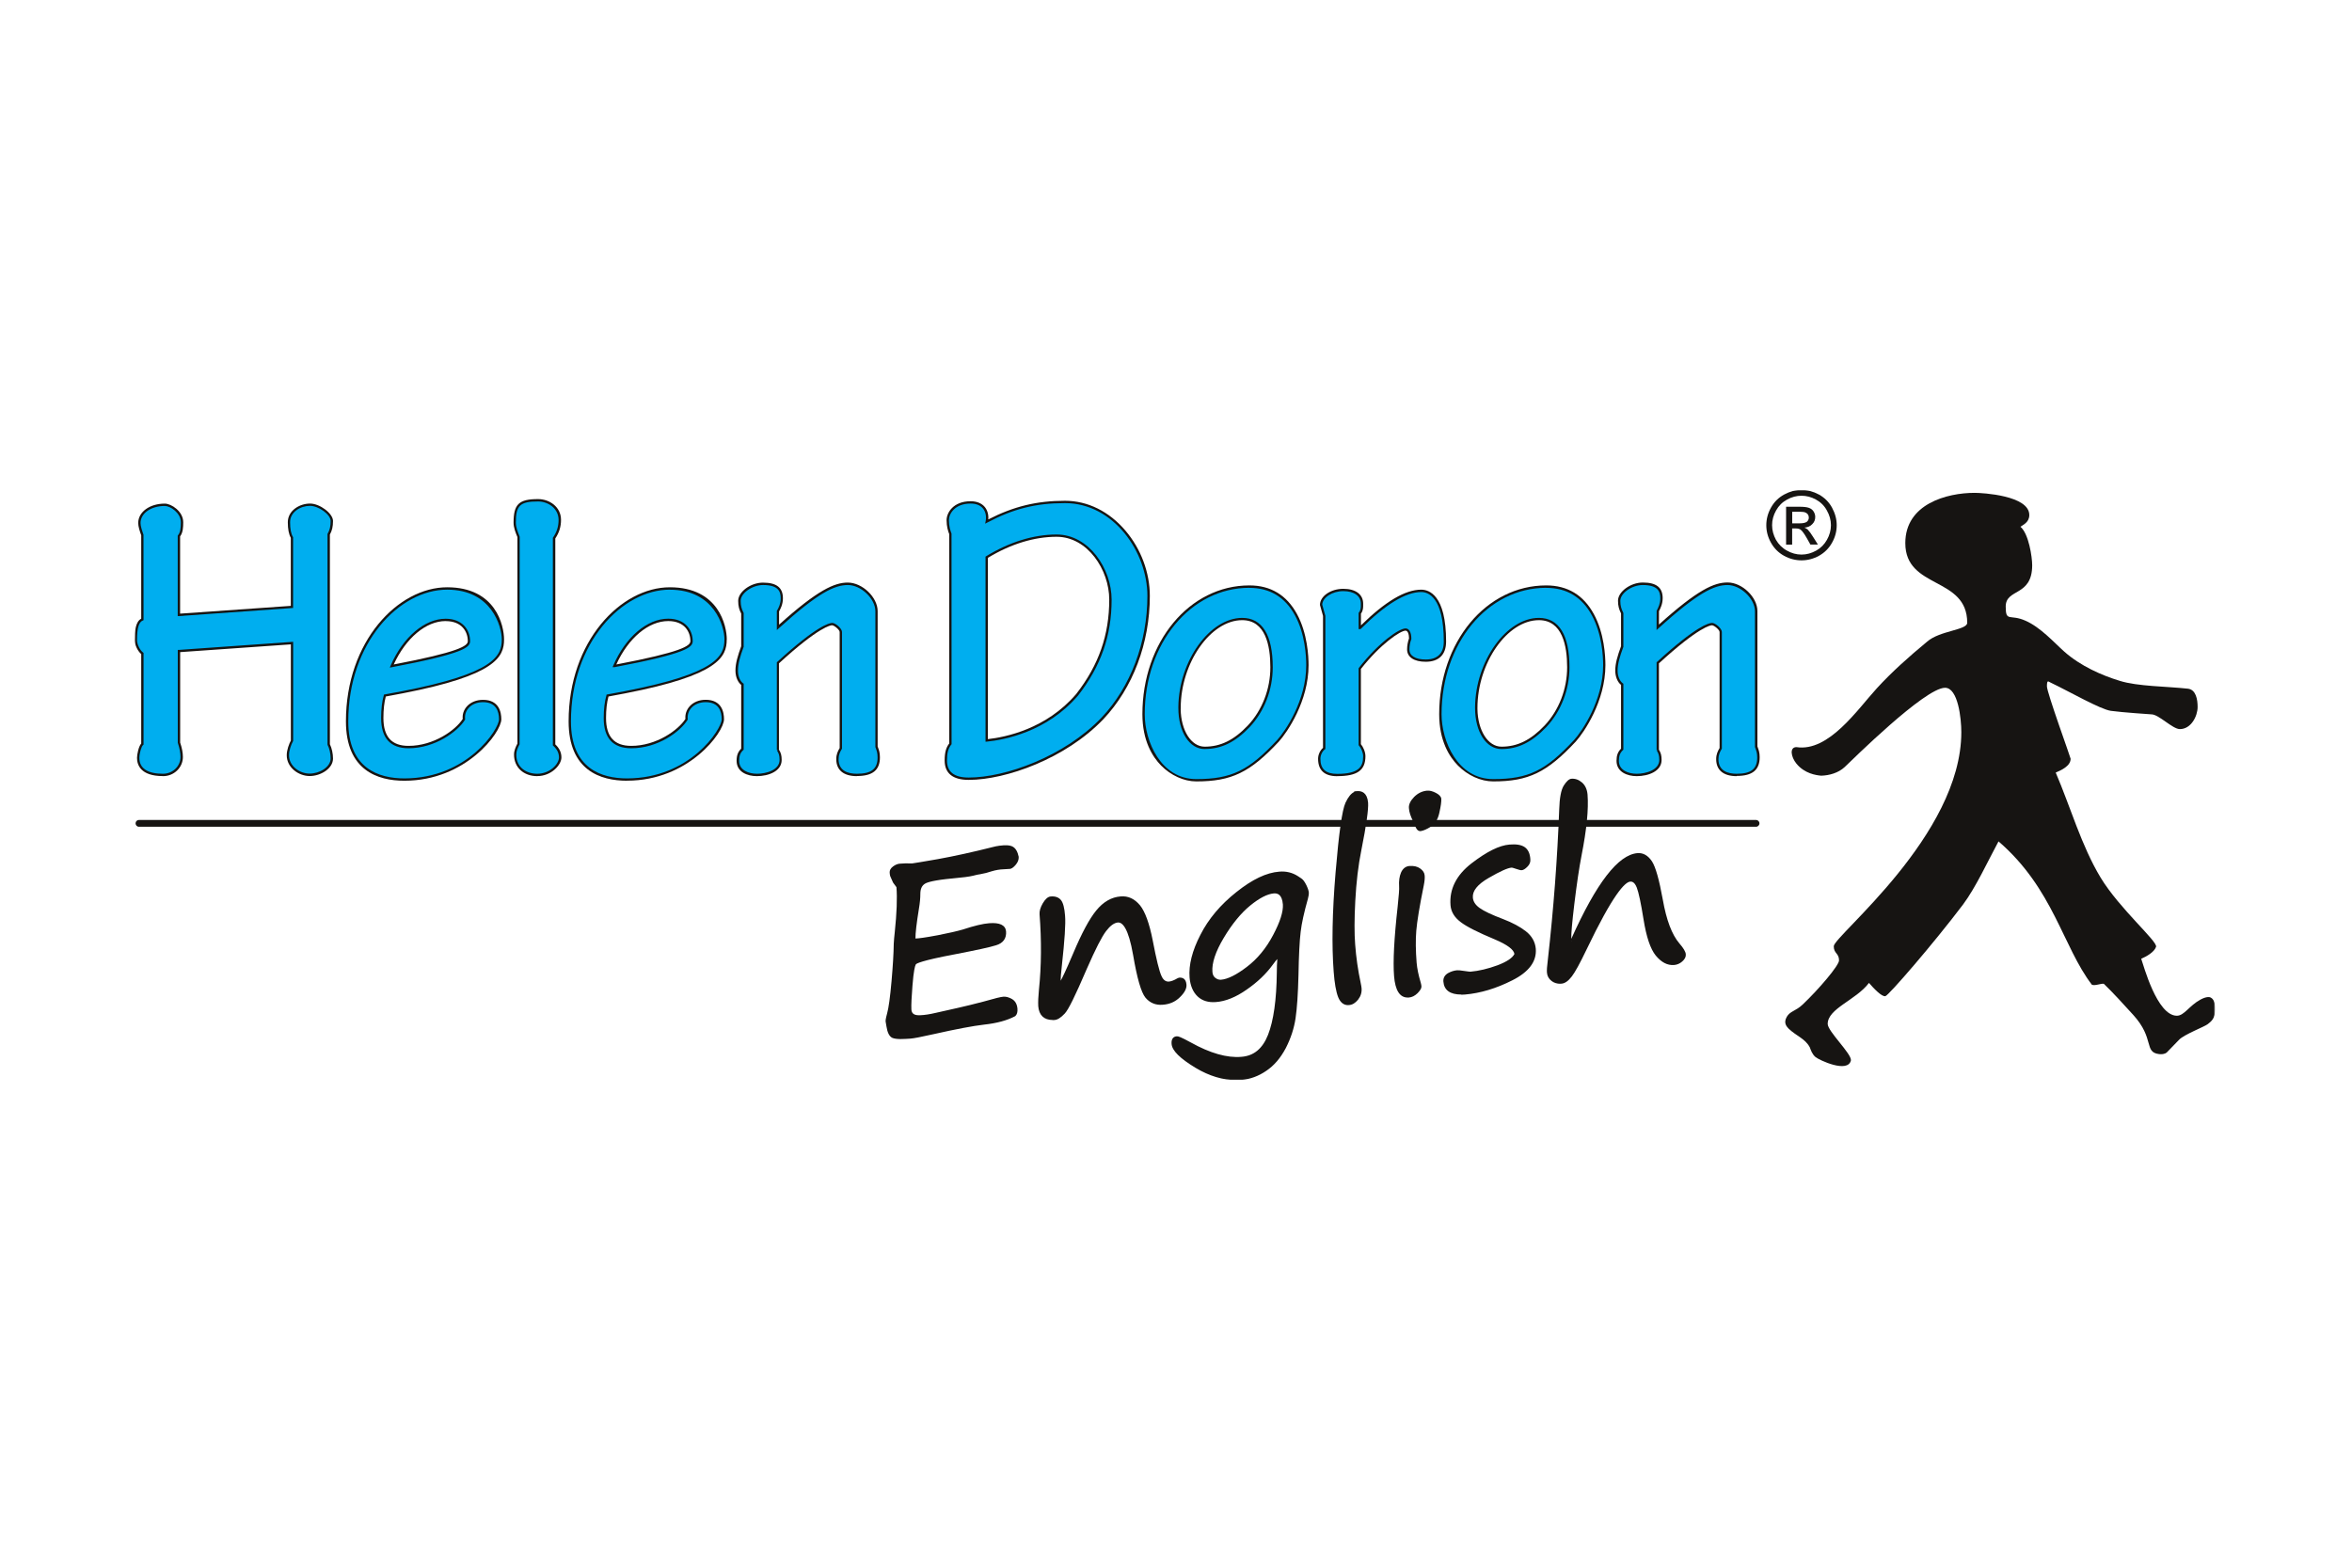 <svg width="960" height="640" viewBox="0 0 960 640" fill="none" xmlns="http://www.w3.org/2000/svg">
<g clip-path="url(#clip0_959_90450)">
<mask id="mask0_959_90450" style="mask-type:luminance" maskUnits="userSpaceOnUse" x="54" y="200" width="851" height="241">
<path d="M904.182 200H54.816V441H904.182V200Z" fill="white"/>
</mask>
<g mask="url(#mask0_959_90450)">
<path d="M731.514 213.652H734.546C736.003 213.652 736.975 213.398 737.508 213.005C738.017 212.542 738.294 211.986 738.294 211.269C738.294 210.829 738.155 210.39 737.947 210.043C737.669 209.672 737.322 209.395 736.86 209.21C736.42 209.024 735.587 208.909 734.361 208.909H731.514V213.629V213.652ZM729.015 222.33V206.872H734.337C736.142 206.872 737.461 207.011 738.294 207.312C739.081 207.567 739.775 208.076 740.215 208.77C740.678 209.487 740.909 210.228 740.909 211.038C740.909 212.171 740.539 213.166 739.706 213.976C738.919 214.833 737.831 215.295 736.513 215.388C737.091 215.642 737.508 215.897 737.831 216.175C738.456 216.823 739.22 217.841 740.099 219.275L741.997 222.307H738.942L737.577 219.877C736.489 217.956 735.633 216.776 734.985 216.267C734.522 215.92 733.851 215.735 732.949 215.735H731.491V222.33H728.992H729.015ZM735.309 202.383C733.319 202.383 731.329 202.892 729.432 203.934C727.511 204.975 726.007 206.456 724.943 208.377C723.855 210.297 723.3 212.287 723.3 214.393C723.3 216.499 723.855 218.442 724.873 220.363C725.961 222.237 727.442 223.741 729.362 224.783C731.237 225.847 733.227 226.402 735.309 226.402C737.392 226.402 739.382 225.847 741.302 224.783C743.177 223.741 744.658 222.237 745.699 220.363C746.763 218.465 747.319 216.475 747.319 214.393C747.319 212.31 746.74 210.297 745.653 208.377C744.611 206.456 743.107 204.975 741.187 203.934C739.289 202.892 737.322 202.383 735.286 202.383M735.286 200C737.716 200 740.053 200.625 742.39 201.874C744.658 203.124 746.463 204.882 747.758 207.22C749.008 209.534 749.679 211.917 749.679 214.416C749.679 216.915 749.054 219.275 747.782 221.543C746.509 223.834 744.727 225.616 742.459 226.888C740.192 228.138 737.785 228.763 735.309 228.763C732.833 228.763 730.427 228.138 728.159 226.888C725.868 225.616 724.11 223.834 722.837 221.543C721.564 219.275 720.939 216.892 720.939 214.416C720.939 211.94 721.564 209.534 722.86 207.22C724.156 204.882 725.961 203.124 728.252 201.874C730.566 200.625 732.903 200 735.309 200" fill="#161412"/>
<path d="M73.074 303.272C73.699 305.123 74.161 307.16 74.161 309.034C74.161 313.13 70.737 316.346 66.525 316.346C59.051 316.346 56.39 313.292 56.39 309.381C56.39 307.831 57.177 304.452 58.102 303.758V266.781C56.714 265.763 55.441 263.217 55.441 261.343C55.441 257.108 55.95 253.73 58.102 252.874V218.442C57.501 216.753 56.876 214.878 56.876 213.513C56.876 209.117 61.504 206.062 67.266 206.062C69.788 206.062 74.3 209.117 74.3 213.189C74.3 215.411 74.138 217.424 73.028 218.789V251L119.168 247.76V219.437C118.104 217.586 117.942 215.04 117.942 213.166C117.942 208.77 122.454 206.039 126.527 206.039C130.252 206.039 135.435 209.788 135.435 212.657C135.435 214.716 135.135 216.406 134.163 218.095V303.92C134.973 305.447 135.435 307.784 135.435 309.659C135.435 313.569 130.437 316.3 126.388 316.3C121.875 316.3 117.502 312.898 117.502 308.293C117.502 306.28 118.428 303.735 119.191 302.393V262.523L73.051 265.763V303.272H73.074Z" fill="#00AEEF"/>
<path d="M66.525 316.834C57.292 316.834 55.927 312.183 55.927 309.383C55.927 308.064 56.575 304.662 57.64 303.552V267.014C56.205 265.811 54.978 263.242 54.978 261.345C54.978 257.666 55.303 253.801 57.64 252.575V218.536C57.038 216.847 56.413 214.95 56.413 213.515C56.413 209.003 61.087 205.601 67.266 205.601C69.904 205.601 74.786 208.725 74.786 213.214C74.786 215.181 74.694 217.426 73.513 218.976V250.515L118.705 247.345V219.578C117.872 218.074 117.479 215.991 117.479 213.191C117.479 208.494 122.176 205.578 126.55 205.578C130.576 205.578 135.921 209.628 135.921 212.682C135.921 214.973 135.528 216.639 134.649 218.236V303.829C135.412 305.333 135.921 307.67 135.921 309.684C135.921 313.756 130.9 316.811 126.411 316.811C121.922 316.811 117.039 313.409 117.039 308.318C117.039 306.143 118.034 303.575 118.728 302.302V263.057L73.537 266.227V303.158C74.277 305.333 74.647 307.323 74.647 309.059C74.647 313.363 71.014 316.857 66.548 316.857L66.525 316.834ZM67.266 206.55C61.62 206.55 57.362 209.558 57.362 213.515C57.362 214.811 57.987 216.662 58.565 218.282V218.444L58.588 253.2L58.288 253.315C56.645 253.963 55.927 256.439 55.927 261.345C55.927 263.034 57.107 265.464 58.403 266.389L58.588 266.528V303.991L58.403 304.13C57.686 304.662 56.876 307.763 56.876 309.383C56.876 313.641 60.208 315.885 66.525 315.885C70.482 315.885 73.675 312.808 73.675 309.036C73.675 307.439 73.305 305.495 72.634 303.459L72.565 303.228V265.325H73.004L119.654 262.016V302.51L119.585 302.626C118.798 304.014 117.965 306.467 117.965 308.295C117.965 312.808 122.315 315.816 126.388 315.816C130.46 315.816 134.949 313.131 134.949 309.637C134.949 307.717 134.463 305.495 133.723 304.13L133.677 303.899V217.981L133.746 217.865C134.602 216.384 134.949 214.834 134.949 212.659C134.949 210.067 130.067 206.504 126.526 206.504C122.616 206.504 118.404 209.049 118.404 213.168C118.404 215.875 118.775 217.842 119.561 219.207L119.631 219.323V248.225H119.191L72.541 251.534V218.652L72.657 218.513C73.629 217.333 73.814 215.528 73.814 213.214C73.814 209.373 69.51 206.55 67.266 206.55Z" fill="#161412"/>
<path d="M159.895 271.893C187.477 266.664 191.411 264.095 191.411 261.735C191.411 257.662 188.75 253.058 181.9 253.058C173.015 253.058 164.615 261.041 159.895 271.893ZM205.271 261.041C205.271 268.677 200.435 275.619 164.268 282.607L157.095 283.949C156.331 286.68 156.03 289.757 156.03 293.136C156.03 301.582 160.103 305.006 166.767 305.006C177.55 305.006 186.575 298.203 189.375 293.645C188.912 289.78 192.012 286.194 197.173 286.194C202.911 286.194 204.161 290.266 204.161 293.645C204.161 298.388 190.624 318.265 165.055 318.265C151.796 318.265 141.684 311.971 141.684 294.501C141.684 262.938 162.093 240.238 182.502 240.238C200.134 240.238 205.271 254.492 205.271 261.087" fill="#00AEEF"/>
<path d="M165.054 318.73C154.179 318.73 141.197 314.518 141.197 294.479C141.197 261.737 162.555 239.754 182.502 239.754C202.448 239.754 205.711 255.466 205.734 261.019V261.066C205.734 268.146 202.448 275.69 164.337 283.048L157.464 284.344C156.817 286.797 156.493 289.666 156.493 293.114C156.493 300.773 159.848 304.499 166.743 304.499C177.11 304.499 186.019 297.997 188.865 293.507C188.68 291.633 189.282 289.828 190.554 288.394C192.105 286.658 194.442 285.709 197.149 285.709C203.651 285.709 204.623 290.684 204.623 293.646C204.623 299.015 190.207 318.73 165.054 318.73ZM182.502 240.726C163.018 240.726 142.146 262.338 142.146 294.502C142.146 313.755 154.595 317.781 165.054 317.781C190.716 317.781 203.674 297.719 203.674 293.646C203.674 290.453 202.541 286.658 197.172 286.658C194.719 286.658 192.637 287.491 191.272 289.041C190.138 290.314 189.629 291.911 189.837 293.577V293.739L189.767 293.878C186.898 298.552 177.596 305.471 166.767 305.471C159.339 305.471 155.567 301.329 155.567 293.137C155.567 289.481 155.914 286.427 156.655 283.835L156.724 283.557L164.198 282.169C201.638 274.949 204.808 267.799 204.808 261.089C204.808 255.79 200.689 240.726 182.525 240.726H182.502ZM159.107 272.52L159.454 271.71C164.499 260.094 173.315 252.596 181.9 252.596C188.796 252.596 191.873 257.201 191.873 261.76C191.873 264.259 189.467 266.781 159.964 272.381L159.084 272.543L159.107 272.52ZM181.9 253.545C173.894 253.545 165.656 260.464 160.704 271.27C187.245 266.203 190.948 263.703 190.948 261.76C190.948 257.965 188.587 253.568 181.923 253.568L181.9 253.545Z" fill="#161412"/>
<path d="M211.657 219.159C211.033 217.632 210.084 215.434 210.084 213.398C210.084 206.086 211.958 204.234 219.618 204.234C223.783 204.234 228.503 207.104 228.503 212.218C228.503 215.272 227.554 217.632 226.166 219.669V304.105C227.878 305.656 228.665 307.345 228.665 309.219C228.665 312.089 224.755 316.369 219.294 316.369C214.457 316.369 210.269 313.477 210.269 308.062C210.269 306.512 210.871 305.17 211.657 303.643V219.183V219.159Z" fill="#00AEEF"/>
<path d="M219.293 316.857C213.694 316.857 209.806 313.247 209.806 308.087C209.806 306.421 210.454 304.986 211.195 303.552V219.254L211.125 219.092C210.477 217.541 209.621 215.412 209.621 213.399C209.621 205.833 211.773 203.75 219.641 203.75C224.245 203.75 228.989 206.92 228.989 212.219C228.989 215.019 228.249 217.426 226.652 219.809V303.899C228.341 305.472 229.151 307.231 229.151 309.221C229.151 312.298 225.009 316.834 219.317 316.834L219.293 316.857ZM219.617 204.722C212.259 204.722 210.547 206.342 210.547 213.399C210.547 215.227 211.38 217.264 211.981 218.745L212.12 219.184L212.074 303.852C211.333 305.264 210.732 306.56 210.732 308.064C210.732 313.478 215.036 315.885 219.27 315.885C224.43 315.885 228.156 311.905 228.156 309.221C228.156 307.439 227.392 305.889 225.819 304.454L225.657 304.315V219.531L225.749 219.416C227.3 217.171 227.994 214.88 227.994 212.242C227.994 207.545 223.713 204.722 219.594 204.722H219.617Z" fill="#161412"/>
<path d="M250.787 271.893C278.369 266.664 282.28 264.095 282.28 261.735C282.28 257.662 279.619 253.058 272.746 253.058C263.861 253.058 255.438 261.041 250.764 271.893M296.141 261.041C296.141 268.677 291.281 275.619 255.114 282.607L247.964 283.949C247.2 286.68 246.876 289.757 246.876 293.136C246.876 301.582 250.926 305.006 257.636 305.006C268.419 305.006 277.397 298.203 280.221 293.645C279.781 289.78 282.882 286.194 288.019 286.194C293.78 286.194 295.03 290.266 295.03 293.645C295.03 298.388 281.47 318.265 255.924 318.265C242.642 318.265 232.553 311.971 232.553 294.501C232.553 262.938 252.962 240.238 273.394 240.238C290.98 240.238 296.164 254.492 296.164 261.087" fill="#00AEEF"/>
<path d="M255.947 318.73C245.071 318.73 232.09 314.518 232.09 294.479C232.09 261.737 253.448 239.754 273.417 239.754C293.387 239.754 296.65 255.535 296.65 261.066H296.626C296.626 268.146 293.341 275.69 255.206 283.048L248.357 284.344C247.686 286.843 247.362 289.736 247.362 293.114C247.362 300.773 250.717 304.499 257.659 304.499C267.98 304.499 276.888 297.997 279.758 293.507C279.596 291.633 280.197 289.805 281.47 288.37C283.02 286.635 285.357 285.686 288.042 285.686C294.544 285.686 295.516 290.661 295.516 293.623C295.516 298.992 281.1 318.707 255.947 318.707V318.73ZM273.417 240.726C253.934 240.726 233.039 262.338 233.039 294.502C233.039 313.755 245.488 317.781 255.947 317.781C281.609 317.781 294.567 297.719 294.567 293.646C294.567 290.453 293.433 286.658 288.042 286.658C285.612 286.658 283.529 287.491 282.164 289.018C281.03 290.291 280.521 291.911 280.706 293.577V293.739L280.637 293.878C277.652 298.691 268.558 305.471 257.659 305.471C250.208 305.471 246.413 301.329 246.413 293.137C246.413 289.527 246.784 286.473 247.524 283.835L247.593 283.557L255.044 282.169C292.554 274.926 295.678 267.776 295.678 261.066H295.701C295.678 255.72 291.536 240.749 273.417 240.749V240.726ZM250.833 272.358H250.046L250.324 271.687C255.322 260.071 264.138 252.573 272.746 252.573C279.665 252.573 282.743 257.178 282.743 261.737C282.743 264.236 280.336 266.781 250.856 272.358H250.81H250.833ZM272.746 253.545C264.717 253.545 256.456 260.464 251.55 271.27C278.115 266.203 281.794 263.703 281.794 261.737C281.794 257.942 279.434 253.545 272.746 253.545Z" fill="#161412"/>
<path d="M317.475 306.166C318.262 307.369 318.586 308.364 318.586 310.239C318.586 314.635 313.125 316.371 308.937 316.371C305.026 316.371 301.139 314.658 301.139 310.586C301.139 308.55 301.601 307.161 303.013 305.842V279.37C301.786 278.537 300.676 276.501 300.676 273.771C300.676 271.04 301.463 268.171 303.013 263.913V250.376C302.226 248.849 301.786 247.507 301.786 245.286C301.786 241.907 306.576 238.344 311.413 238.344C317.36 238.344 319.072 240.727 319.072 244.268C319.072 246.651 318.169 248.34 317.498 249.52V256.138C333.395 241.722 340.43 238.344 346.03 238.344C351.629 238.344 357.738 244.106 357.738 249.52V304.824C358.039 305.842 358.664 306.837 358.664 309.221C358.664 314.473 355.517 316.371 349.755 316.371C344.456 316.371 341.818 313.987 341.818 309.915C341.818 308.064 342.42 306.86 343.207 305.518V258.012C343.207 256.832 340.707 254.773 339.62 254.773C338.07 254.773 332.285 256.994 317.475 270.577V306.189V306.166Z" fill="#00AEEF"/>
<path d="M349.755 316.854C344.34 316.854 341.332 314.401 341.332 309.912C341.332 307.968 341.957 306.696 342.72 305.377V258.01C342.72 257.107 340.453 255.256 339.62 255.256C339.134 255.256 334.436 255.696 317.938 270.806V306.048C318.771 307.344 319.048 308.431 319.048 310.259C319.048 314.795 313.796 316.854 308.913 316.854C305.095 316.854 300.652 315.211 300.652 310.583C300.652 308.385 301.208 306.95 302.527 305.631V279.599C301.416 278.72 300.189 276.73 300.189 273.768C300.189 270.806 301.092 267.798 302.527 263.818V250.489C301.763 248.985 301.3 247.574 301.3 245.283C301.3 241.604 306.391 237.855 311.412 237.855C316.966 237.855 319.557 239.891 319.557 244.242C319.557 246.764 318.562 248.592 317.984 249.61V255.025C333.811 240.771 340.684 237.832 346.029 237.832C351.953 237.832 358.224 243.825 358.224 249.494V304.729C358.293 304.937 358.363 305.122 358.432 305.331C358.756 306.187 359.149 307.251 359.149 309.195C359.149 314.401 356.164 316.808 349.755 316.808V316.854ZM339.62 254.284C340.985 254.284 343.669 256.552 343.669 257.987V305.631L343.6 305.747C342.859 307.02 342.281 308.154 342.281 309.912C342.281 314.864 346.33 315.882 349.755 315.882C355.678 315.882 358.201 313.892 358.201 309.218C358.201 307.459 357.854 306.511 357.553 305.701C357.46 305.446 357.368 305.215 357.298 304.96V304.821V249.518C357.298 244.427 351.421 238.827 346.075 238.827C340.73 238.827 334.043 241.835 317.868 256.506L317.081 257.223V249.402L317.151 249.286C317.891 247.99 318.655 246.44 318.655 244.265C318.655 241.581 317.799 238.827 311.482 238.827C307.039 238.827 302.318 242.159 302.318 245.283C302.318 247.458 302.758 248.708 303.498 250.165L303.545 250.374V264.072C302.087 267.983 301.208 270.968 301.208 273.768C301.208 276.36 302.272 278.257 303.336 278.974L303.545 279.113V306.048L303.406 306.187C302.156 307.344 301.694 308.57 301.694 310.583C301.694 314.494 305.627 315.882 309.006 315.882C312.685 315.882 318.192 314.378 318.192 310.236C318.192 308.339 317.845 307.483 317.151 306.418L317.521 306.187H317.081V270.366L317.243 270.228C333.349 255.441 338.509 254.307 339.712 254.307L339.62 254.284Z" fill="#161412"/>
<path d="M402.746 302.278C415.033 301.075 429.542 295.475 439.654 283.628C448.239 272.59 453.237 260.372 453.237 244.799C453.237 232.419 444.328 218.674 431.277 218.674C422.068 218.674 412.118 221.729 402.746 227.491V302.278ZM387.913 303.643V217.98C387.451 216.8 386.826 214.926 386.826 212.357C386.826 209.326 389.626 205.091 396.174 205.091C401.797 205.091 403.486 209.326 402.746 212.889C412.418 207.799 421.767 204.906 434.679 204.906C454.024 204.906 468.81 224.251 468.81 243.249C468.81 262.246 462.146 280.411 449.951 293.3C434.216 309.729 409.896 317.897 395.411 317.897C389.001 317.897 386.039 315.329 386.039 310.446C386.039 307.045 386.687 305.171 387.913 303.666" fill="#00AEEF"/>
<path d="M395.411 318.381C388.885 318.381 385.576 315.72 385.576 310.444C385.576 307.228 386.132 305.192 387.45 303.502V218.071C386.965 216.844 386.363 214.947 386.363 212.355C386.363 209.37 389.024 204.627 396.197 204.627C398.696 204.627 400.71 205.46 401.982 207.01C403.047 208.329 403.556 210.157 403.371 212.054C413.737 206.732 423.178 204.441 434.702 204.441C443.934 204.441 452.704 208.769 459.392 216.659C465.709 224.087 469.319 233.783 469.319 243.27C469.319 262.522 462.4 280.895 450.321 293.645C434.933 309.727 410.544 318.381 395.434 318.381H395.411ZM396.174 205.575C389.718 205.575 387.312 209.74 387.312 212.355C387.312 214.831 387.913 216.659 388.376 217.816V217.978L388.399 303.826L388.284 303.965C387.034 305.516 386.525 307.39 386.525 310.444C386.525 315.142 389.441 317.433 395.411 317.433C410.336 317.433 434.401 308.871 449.604 292.974C461.498 280.386 468.324 262.268 468.324 243.247C468.324 225.337 454.509 205.39 434.679 205.39C422.854 205.39 413.668 207.681 402.977 213.327L402.098 213.79L402.306 212.795C402.7 210.851 402.306 208.931 401.242 207.612C400.154 206.269 398.419 205.575 396.197 205.575H396.174ZM402.26 302.808V227.234L402.491 227.095C411.955 221.287 421.906 218.21 431.277 218.21C444.49 218.21 453.723 232.232 453.723 244.797C453.723 259.491 449.372 271.917 440.047 283.926C427.274 298.875 409.757 302.068 402.815 302.762L402.283 302.808H402.26ZM403.209 227.743V301.744C410.359 300.957 427.066 297.625 439.283 283.302C448.47 271.5 452.751 259.236 452.751 244.774C452.751 232.649 443.934 219.135 431.254 219.135C422.137 219.135 412.441 222.12 403.209 227.743Z" fill="#161412"/>
<path d="M481.419 289.042C481.419 298.876 486.117 305.309 491.716 305.309C498.566 305.309 504.027 302.44 509.673 296.516C515.62 290.222 518.998 281.406 518.998 272.428C518.998 261.367 515.874 252.736 507.012 252.736C494.401 252.736 481.442 269.859 481.442 289.042M533.669 271.572C533.669 285.803 525.408 298.344 521.659 302.44C509.673 315.306 502.037 318.545 488.292 318.545C479.568 318.545 466.795 310.585 466.795 291.587C466.795 261.552 486.441 239.5 509.974 239.5C529.133 239.5 533.669 259.354 533.669 271.572Z" fill="#00AEEF"/>
<path d="M488.27 319.009C483.272 319.009 477.903 316.58 473.9 312.507C470.429 308.967 466.287 302.464 466.287 291.566C466.287 262.086 485.47 238.992 509.952 238.992C518.629 238.992 525.178 242.926 529.389 250.701C533.647 258.545 534.11 267.894 534.11 271.55C534.11 286.267 525.34 299.04 521.984 302.742C510.229 315.353 502.663 319.009 488.27 319.009ZM509.952 239.964C486.002 239.964 467.236 262.641 467.236 291.589C467.236 302.58 473.761 318.061 488.27 318.061C502.778 318.061 509.767 314.474 521.29 302.117C524.599 298.507 533.161 285.989 533.161 271.573C533.161 267.986 532.721 258.823 528.556 251.187C524.507 243.759 518.259 239.987 509.952 239.987V239.964ZM491.718 305.797C485.47 305.797 480.958 298.762 480.958 289.043V288.557C481.189 269.837 493.754 252.251 507.036 252.251C515.181 252.251 519.485 259.216 519.485 272.429C519.485 281.592 516.037 290.478 510.044 296.841C504.144 303.02 498.498 305.773 491.741 305.773L491.718 305.797ZM481.906 289.506C482.045 298.276 486.234 304.825 491.718 304.825C498.197 304.825 503.635 302.164 509.327 296.17C515.158 289.992 518.513 281.315 518.513 272.406C518.513 263.497 516.523 253.177 507.013 253.177C494.124 253.177 481.93 270.601 481.93 288.997V289.483L481.906 289.506Z" fill="#161412"/>
<path d="M540.496 251.369L539.246 246.972C539.246 243.756 543.295 240.863 548.294 240.863C552.968 240.863 555.93 243.062 555.93 246.463C555.93 247.666 556.092 249.008 555.027 250.374V256.321H555.166C563.728 247.805 572.637 241.21 580.134 241.21C584.97 241.21 589.783 246.301 589.783 261.92C589.783 266.687 587.284 269.695 581.962 269.695C577.473 269.695 574.812 268.029 574.812 265.137C574.812 263.61 575.113 262.059 575.598 260.74C575.598 258.704 574.974 257.015 573.701 257.015C571.202 257.015 562.941 262.8 555.004 272.958V304.012C555.907 305.007 556.855 307.043 556.855 308.732C556.855 313.823 554.194 316.391 545.795 316.391C540.843 316.391 538.482 314.147 538.482 309.75C538.482 308.084 539.385 306.372 540.496 305.539V251.369Z" fill="#00AEEF"/>
<path d="M545.794 316.879C540.634 316.879 537.996 314.495 537.996 309.752C537.996 308.109 538.806 306.327 540.009 305.309V251.44L538.76 246.974C538.76 243.41 543.11 240.379 548.293 240.379C553.477 240.379 556.392 242.762 556.392 246.442V246.858C556.392 247.969 556.438 249.218 555.49 250.514V255.304C565.486 245.493 573.562 240.726 580.11 240.726C583.165 240.726 590.246 242.785 590.246 261.922C590.246 267.244 587.307 270.16 581.938 270.16C577.172 270.16 574.325 268.285 574.325 265.115C574.325 263.634 574.603 262.038 575.112 260.626C575.112 259.03 574.649 257.456 573.701 257.456C571.618 257.456 563.519 262.824 555.467 273.098V303.805C556.392 304.892 557.318 306.929 557.318 308.71C557.318 314.495 553.986 316.856 545.771 316.856L545.794 316.879ZM539.708 246.904L540.958 251.417V305.772L540.773 305.911C539.708 306.697 538.945 308.317 538.945 309.752C538.945 313.963 541.12 315.93 545.794 315.93C554.587 315.93 556.392 313.061 556.392 308.757C556.392 307.206 555.49 305.263 554.657 304.36L554.541 304.221V272.821L554.634 272.682C562.732 262.292 571.063 256.554 573.701 256.554C575.158 256.554 576.061 258.173 576.061 260.742V260.904C575.552 262.223 575.274 263.727 575.274 265.138C575.274 267.73 577.704 269.234 581.938 269.234C586.751 269.234 589.297 266.712 589.297 261.945C589.297 243.688 582.887 241.698 580.11 241.698C573.747 241.698 565.463 246.742 555.49 256.669L555.351 256.808H554.541V250.213L554.634 250.074C555.467 249.01 555.467 247.922 555.443 246.881V246.442C555.443 243.271 552.69 241.328 548.27 241.328C543.85 241.328 539.755 243.919 539.685 246.904H539.708Z" fill="#161412"/>
<path d="M602.556 289.042C602.556 298.876 607.23 305.309 612.853 305.309C619.702 305.309 625.163 302.44 630.81 296.516C636.71 290.222 640.135 281.406 640.135 272.428C640.135 261.367 637.034 252.736 628.148 252.736C615.514 252.736 602.579 269.859 602.579 289.042M654.805 271.572C654.805 285.803 646.545 298.344 642.819 302.44C630.833 315.306 623.173 318.545 609.475 318.545C600.728 318.545 587.932 310.585 587.932 291.587C587.932 261.552 607.577 239.5 631.133 239.5C650.293 239.5 654.805 259.354 654.805 271.572Z" fill="#00AEEF"/>
<path d="M609.453 319.009C604.432 319.009 599.063 316.58 595.06 312.507C591.589 308.967 587.424 302.464 587.424 291.566C587.424 262.086 606.607 238.992 631.112 238.992C639.789 238.992 646.338 242.926 650.549 250.701C654.807 258.522 655.269 267.894 655.269 271.55C655.269 286.22 646.523 299.04 643.167 302.742C631.412 315.353 623.869 319.009 609.476 319.009H609.453ZM631.112 239.964C607.162 239.964 588.396 262.641 588.396 291.589C588.396 302.58 594.944 318.061 609.476 318.061C624.008 318.061 630.95 314.474 642.473 302.117C645.759 298.484 654.344 285.943 654.344 271.573C654.344 267.986 653.904 258.823 649.739 251.187C645.713 243.759 639.442 239.987 631.135 239.987L631.112 239.964ZM612.854 305.797C606.607 305.797 602.071 298.762 602.071 289.043V288.557C602.303 269.837 614.868 252.251 628.127 252.251C636.272 252.251 640.599 259.216 640.599 272.429C640.599 281.546 637.151 290.432 631.135 296.841C625.234 303.02 619.588 305.797 612.831 305.797H612.854ZM603.043 289.506C603.182 298.276 607.37 304.825 612.854 304.825C619.333 304.825 624.771 302.164 630.464 296.17C636.318 289.946 639.65 281.268 639.65 272.406C639.65 263.543 637.66 253.177 628.127 253.177C615.238 253.177 603.043 270.601 603.043 288.997V289.483V289.506Z" fill="#161412"/>
<path d="M676.627 306.166C677.39 307.369 677.714 308.364 677.714 310.239C677.714 314.635 672.253 316.371 668.042 316.371C664.154 316.371 660.267 314.658 660.267 310.586C660.267 308.55 660.73 307.161 662.118 305.842V279.37C660.869 278.537 659.758 276.501 659.758 273.771C659.758 271.04 660.568 268.171 662.118 263.913V250.376C661.354 248.849 660.869 247.507 660.869 245.286C660.869 241.907 665.705 238.344 670.518 238.344C676.465 238.344 678.154 240.727 678.154 244.268C678.154 246.651 677.228 248.34 676.627 249.52V256.138C692.524 241.722 699.535 238.344 705.135 238.344C710.735 238.344 716.82 244.106 716.82 249.52V304.824C717.098 305.842 717.746 306.837 717.746 309.221C717.746 314.473 714.645 316.371 708.86 316.371C703.584 316.371 700.947 313.987 700.947 309.915C700.947 308.064 701.548 306.86 702.335 305.518V258.012C702.335 256.832 699.836 254.773 698.748 254.773C697.175 254.773 691.436 256.994 676.627 270.577V306.189V306.166Z" fill="#00AEEF"/>
<path d="M708.86 316.857C703.445 316.857 700.484 314.405 700.484 309.916C700.484 307.972 701.108 306.699 701.872 305.38V258.013C701.872 257.111 699.604 255.26 698.771 255.26C698.285 255.26 693.611 255.699 677.112 270.809V306.051C677.922 307.37 678.2 308.458 678.2 310.263C678.2 314.798 672.947 316.857 668.042 316.857C664.247 316.857 659.804 315.215 659.804 310.587C659.804 308.411 660.336 306.954 661.655 305.635V279.603C660.22 278.492 659.295 276.247 659.295 273.748C659.295 270.879 660.151 267.917 661.655 263.798V250.446C660.868 248.85 660.406 247.461 660.406 245.24C660.406 241.561 665.519 237.812 670.541 237.812C676.071 237.812 678.64 239.848 678.64 244.199C678.64 246.582 677.737 248.341 677.136 249.498V249.544L677.112 254.982C692.986 240.682 699.651 237.789 705.158 237.789C711.058 237.789 717.306 243.782 717.306 249.451V304.686C717.376 304.894 717.445 305.126 717.538 305.357C717.838 306.213 718.232 307.254 718.232 309.152C718.232 314.358 715.247 316.765 708.883 316.765L708.86 316.857ZM698.748 254.288C700.113 254.288 702.798 256.555 702.798 257.99V305.635L702.728 305.75C701.988 307.023 701.409 308.157 701.409 309.916C701.409 314.867 705.459 315.886 708.837 315.886C714.738 315.886 717.237 313.896 717.237 309.221C717.237 307.509 716.89 306.583 716.589 305.75C716.496 305.473 716.381 305.195 716.311 304.94V304.825V249.521C716.311 244.43 710.434 238.83 705.112 238.83C699.789 238.83 693.102 241.839 676.927 256.509L676.141 257.226L676.187 249.313L676.279 249.151C676.858 248.017 677.668 246.443 677.668 244.268C677.668 241.584 676.812 238.83 670.518 238.83C666.052 238.83 661.354 242.162 661.354 245.286C661.354 247.369 661.794 248.642 662.558 250.169L662.604 250.377V264.076C661.1 268.125 660.244 271.018 660.244 273.771C660.244 276.386 661.331 278.26 662.396 278.978L662.604 279.117V306.051L662.465 306.19C661.239 307.347 660.753 308.597 660.753 310.587C660.753 314.497 664.686 315.886 668.042 315.886C671.744 315.886 677.251 314.381 677.251 310.239C677.251 308.365 676.904 307.486 676.233 306.421L676.603 306.19H676.164V270.37L676.326 270.231C692.431 255.445 697.568 254.311 698.771 254.311L698.748 254.288Z" fill="#161412"/>
<path d="M716.751 337.519H56.715C55.951 337.519 55.326 336.894 55.326 336.131C55.326 335.367 55.951 334.742 56.715 334.742H716.751C717.515 334.742 718.14 335.367 718.14 336.131C718.14 336.894 717.515 337.519 716.751 337.519Z" fill="#161412"/>
<path d="M412.325 354.18C412.325 354.18 411.377 354.273 409.71 354.342C408.044 354.388 406.332 354.689 404.643 355.198C402.954 355.777 401.426 356.124 400.084 356.355C399.182 356.471 398.164 356.702 397.099 356.98C395.734 357.327 393.004 357.697 388.931 358.044C382.822 358.6 378.981 359.363 377.477 360.196C375.927 361.053 375.14 362.649 375.14 364.963C375.14 366.768 374.932 368.735 374.561 370.91C373.52 377.32 373.034 381.601 373.173 383.729H373.937C375.441 383.683 378.472 383.243 383.03 382.364C387.589 381.485 390.967 380.698 393.212 380.027C397.817 378.523 401.357 377.667 403.833 377.482C407.859 377.181 409.919 378.106 410.127 380.258C410.335 382.873 409.109 384.586 406.448 385.372C403.787 386.205 398.279 387.386 389.833 389.005C379.49 390.949 374.029 392.43 373.404 393.379C372.803 394.374 372.317 397.382 371.923 402.403C371.507 407.471 371.414 410.641 371.484 412.029L371.53 412.562C371.808 414.158 372.918 414.991 374.816 415.061H375.695C377.454 414.991 379.559 414.69 381.966 414.112L391.129 412.052C394.531 411.266 397.956 410.456 401.45 409.53C405.8 408.281 408.554 407.563 409.734 407.494C410.636 407.424 411.677 407.725 412.834 408.373C414.014 409.044 414.639 410.201 414.778 411.844C414.871 413.024 414.639 413.88 414.13 414.366C410.96 416.056 406.795 417.189 401.635 417.745C397.169 418.254 390.273 419.55 380.878 421.655C376.135 422.72 373.034 423.345 371.53 423.46C367.781 423.738 365.421 423.645 364.403 423.136C363.408 422.627 362.737 421.216 362.39 418.902L362.066 417.259V417.074C361.996 416.588 362.205 415.477 362.644 413.88C363.292 411.543 363.894 407.124 364.472 400.645C365.051 394.165 365.329 389.052 365.375 385.303C365.444 383.984 365.583 382.434 365.791 380.582C366.601 372.784 366.833 366.652 366.486 362.186C366.439 361.955 366.092 361.4 365.375 360.497C365.213 360.289 365.097 360.173 365.028 360.011C364.727 359.294 364.496 358.715 364.241 358.229C363.986 357.813 363.824 357.281 363.778 356.679L363.732 356.193C363.686 355.499 364.079 354.805 364.889 354.226C365.699 353.625 366.532 353.254 367.365 353.208H367.481C368.846 353.069 370.396 353.046 372.132 353.116H372.317C373.057 353.046 376.621 352.445 382.938 351.357C389.278 350.223 396.845 348.58 405.592 346.382C406.517 346.151 407.049 346.035 407.258 346.035L407.975 345.896C410.474 345.572 412.21 345.665 413.205 346.243C414.2 346.822 414.894 348.048 415.287 349.945C415.333 350.848 414.986 351.75 414.246 352.653C413.459 353.578 412.834 354.064 412.348 354.157" fill="#161412"/>
<path d="M367.988 424.202C366.114 424.202 364.865 424.017 364.147 423.67C362.967 423.068 362.204 421.541 361.81 418.995L361.486 417.075C361.44 416.797 361.44 416.057 362.088 413.719C362.713 411.452 363.314 407.148 363.893 400.576C364.425 394.514 364.749 389.238 364.795 385.281C364.865 383.939 365.003 382.388 365.212 380.514C366.022 372.809 366.253 366.653 365.906 362.234C365.906 362.257 365.813 361.979 364.911 360.845L364.795 360.706C364.68 360.568 364.564 360.429 364.471 360.221L364.332 359.897C364.101 359.341 363.916 358.878 363.708 358.485C363.43 358.022 363.222 357.397 363.175 356.703L363.129 356.217C363.06 355.292 363.569 354.412 364.518 353.718C365.443 353.024 366.392 352.654 367.294 352.584H367.433C368.729 352.446 370.256 352.422 372.107 352.492H372.269C372.964 352.422 376.805 351.775 382.798 350.733C389.346 349.553 396.959 347.887 405.405 345.758C406.632 345.457 406.979 345.388 407.21 345.388L407.812 345.272C410.566 344.902 412.347 345.041 413.435 345.689C414.592 346.36 415.355 347.702 415.795 349.785C415.865 350.918 415.471 351.96 414.638 352.978C413.851 353.903 413.203 354.436 412.602 354.621L412.556 354.667L412.301 354.713C412.301 354.713 411.329 354.806 409.663 354.875C408.066 354.922 406.424 355.199 404.734 355.708C403.253 356.217 401.726 356.611 400.106 356.888C399.32 356.981 398.394 357.189 397.168 357.513C395.71 357.883 392.841 358.254 388.907 358.601C381.132 359.318 378.54 360.197 377.684 360.683C376.319 361.447 375.648 362.835 375.648 364.941C375.648 366.676 375.463 368.666 375.069 370.98C374.097 376.974 373.635 380.954 373.658 383.129H373.866C374.907 383.106 377.337 382.828 382.844 381.787C387.241 380.931 390.665 380.144 392.979 379.473C397.7 377.922 401.217 377.089 403.716 376.904C408.066 376.557 410.38 377.691 410.635 380.19C410.866 383.083 409.455 385.049 406.539 385.906C403.994 386.715 398.834 387.826 389.879 389.562C375.833 392.2 374.051 393.38 373.82 393.681C373.449 394.282 372.917 396.295 372.431 402.427C372.084 406.778 371.899 410.341 371.992 411.984L372.038 412.493C372.177 413.28 372.616 414.391 374.768 414.46H375.625C377.406 414.391 379.489 414.067 381.757 413.534L390.92 411.475C394.159 410.734 397.63 409.901 401.217 408.953C406.146 407.541 408.506 406.963 409.617 406.893C410.612 406.824 411.769 407.125 413.041 407.842C414.36 408.606 415.124 409.925 415.286 411.776C415.402 413.118 415.101 414.159 414.453 414.761L414.337 414.853C411.098 416.589 406.817 417.746 401.634 418.301C397.191 418.81 390.226 420.129 380.947 422.212C375.763 423.369 372.94 423.924 371.506 424.017C370.117 424.109 368.914 424.179 367.919 424.179L367.988 424.202ZM367.364 353.788C366.716 353.834 365.998 354.135 365.235 354.69C364.61 355.13 364.286 355.662 364.309 356.148L364.356 356.611C364.402 357.12 364.518 357.559 364.726 357.907C364.957 358.369 365.165 358.855 365.42 359.434L365.559 359.758C365.559 359.758 365.628 359.873 365.698 359.966L365.813 360.128C366.808 361.377 366.993 361.817 367.04 362.049C367.387 366.607 367.155 372.832 366.346 380.607C366.137 382.481 365.998 384.008 365.929 385.304C365.883 389.33 365.582 394.49 365.027 400.669C364.425 407.287 363.823 411.66 363.175 413.997C362.597 416.126 362.597 416.774 362.62 416.959V417.237L362.944 418.764C363.268 420.87 363.846 422.189 364.656 422.605C365.536 423.045 367.85 423.137 371.483 422.86C372.848 422.744 375.625 422.212 380.738 421.078C390.064 418.995 397.075 417.676 401.564 417.167C406.562 416.635 410.681 415.524 413.782 413.881C414.129 413.511 414.268 412.794 414.198 411.868C414.083 410.411 413.527 409.416 412.556 408.86C411.491 408.259 410.566 408.004 409.779 408.05C408.506 408.12 405.105 409.068 401.61 410.063C398.001 411.012 394.507 411.845 391.267 412.586L382.104 414.645C379.767 415.2 377.615 415.524 375.74 415.617H374.838C372.061 415.524 371.205 413.951 370.974 412.632L370.927 412.053C370.835 410.341 370.997 406.708 371.367 402.335C371.899 395.439 372.524 393.75 372.94 393.056C373.287 392.547 374.051 391.367 389.763 388.405C398.695 386.692 403.786 385.582 406.308 384.795C408.691 384.078 409.779 382.62 409.594 380.283C409.524 379.635 409.316 377.622 403.924 378.038C401.541 378.223 398.001 379.056 393.442 380.56C391.082 381.278 387.634 382.064 383.191 382.921C378.772 383.777 375.601 384.24 374.005 384.286H372.686L372.64 383.754C372.501 381.625 372.94 377.506 374.028 370.795C374.421 368.528 374.606 366.63 374.606 364.941C374.606 362.419 375.486 360.637 377.244 359.665C379.304 358.508 384.742 357.837 388.93 357.444C393.836 357.027 396.034 356.634 397.006 356.402C398.278 356.078 399.25 355.87 400.06 355.755C401.587 355.5 403.068 355.13 404.503 354.621C406.308 354.065 408.066 353.788 409.733 353.741C410.913 353.695 411.722 353.626 412.093 353.603L412.278 353.556C412.486 353.51 412.949 353.302 413.851 352.237C414.499 351.451 414.8 350.687 414.754 349.923C414.407 348.304 413.805 347.17 412.949 346.684C412.116 346.198 410.473 346.105 408.09 346.406L407.419 346.545C407.21 346.545 406.863 346.614 405.776 346.892C397.306 349.021 389.67 350.71 383.076 351.867C376.897 352.931 373.195 353.556 372.408 353.626H372.177C370.372 353.556 368.868 353.579 367.595 353.718H367.41L367.364 353.788Z" fill="#161412"/>
<path d="M456.267 376C454.577 376.139 452.842 377.389 451.06 379.703C449.255 382.063 446.641 387.2 443.17 395.114C438.611 405.735 435.672 411.844 434.191 413.371C432.734 414.898 431.507 415.708 430.466 415.777C426.694 416.078 424.658 414.389 424.357 410.71C424.264 409.206 424.357 406.984 424.635 404.092C425.653 394.234 425.745 383.96 424.889 373.2C424.797 371.974 425.213 370.632 426.139 369.012C427.064 367.462 427.99 366.606 428.892 366.536C430.558 366.397 431.808 366.814 432.595 367.809C433.358 368.758 433.914 370.817 434.145 373.918C434.423 377.18 433.96 383.937 432.826 394.188C432.433 397.59 432.271 399.742 432.363 400.621C432.363 401.153 432.548 401.385 432.803 401.385C433.266 401.338 435.21 397.335 438.588 389.352C442.013 381.23 445.09 375.445 447.867 372.043C450.621 368.642 453.837 366.768 457.47 366.49C460.362 366.258 462.792 367.415 464.875 369.915C466.865 372.367 468.577 377.088 469.942 383.984C471.446 391.851 472.65 396.71 473.552 398.608C474.385 400.505 475.658 401.385 477.208 401.246C478.226 401.153 479.406 400.714 480.864 399.857C481.119 399.742 481.304 399.672 481.443 399.649C482.831 399.557 483.571 400.297 483.71 401.917C483.849 403.328 482.993 404.925 481.234 406.637C479.476 408.396 477.231 409.368 474.57 409.553C471.863 409.784 469.641 408.836 467.998 406.846C466.332 404.763 464.689 399.071 463.093 389.722C461.45 380.327 459.182 375.769 456.313 375.977" fill="#161412"/>
<path d="M429.656 416.404C426.116 416.404 424.08 414.46 423.779 410.781C423.686 409.115 423.779 406.801 424.057 404.047C425.075 394.236 425.144 383.892 424.311 373.271C424.218 371.929 424.635 370.494 425.63 368.759C426.694 366.977 427.736 366.075 428.846 365.982C430.744 365.82 432.132 366.329 433.058 367.463C433.937 368.551 434.493 370.703 434.724 373.896C435.002 377.112 434.562 383.777 433.405 394.282C433.058 397.383 432.896 399.419 432.919 400.368C433.521 399.373 434.886 396.619 438.056 389.168C441.573 380.838 444.628 375.146 447.428 371.721C450.297 368.181 453.652 366.237 457.424 365.959C460.502 365.705 463.07 366.908 465.315 369.592C467.374 372.137 469.133 376.95 470.498 383.916C471.979 391.667 473.182 396.55 474.061 398.401C474.779 400.067 475.82 400.831 477.139 400.715C478.088 400.622 479.198 400.206 480.564 399.396C480.934 399.234 481.142 399.141 481.327 399.118C482.577 399.026 484.058 399.442 484.266 401.918C484.428 403.492 483.526 405.25 481.605 407.101C479.754 408.953 477.394 409.994 474.57 410.179C471.724 410.434 469.295 409.415 467.513 407.263C465.754 405.065 464.111 399.373 462.492 389.862C460.594 378.964 458.188 376.603 456.452 376.603H456.267C454.763 376.742 453.143 377.922 451.477 380.097C449.718 382.388 447.173 387.386 443.656 395.393C438.773 406.778 436.043 412.285 434.562 413.812C432.965 415.501 431.646 416.311 430.466 416.404C430.165 416.427 429.888 416.45 429.61 416.45L429.656 416.404ZM429.494 367.093C429.309 367.093 429.124 367.093 428.939 367.116C428.453 367.162 427.666 367.556 426.625 369.314C425.746 370.842 425.375 372.068 425.445 373.156C426.301 383.846 426.209 394.282 425.19 404.14C424.913 406.824 424.82 409.068 424.913 410.665C425.19 414.02 426.949 415.478 430.397 415.2C431.276 415.131 432.387 414.39 433.752 412.979C435.534 411.151 439.653 401.779 442.615 394.884C446.155 386.808 448.77 381.717 450.575 379.357C452.449 376.927 454.254 375.631 456.082 375.446H456.244C459.53 375.146 461.913 379.82 463.625 389.631C465.199 398.817 466.796 404.487 468.415 406.5C469.943 408.351 471.979 409.207 474.478 408.999C477.023 408.814 479.129 407.888 480.772 406.245C482.415 404.649 483.202 403.191 483.086 401.988C482.947 400.368 482.207 400.183 481.443 400.229C481.443 400.229 481.327 400.275 481.073 400.391C479.615 401.247 478.342 401.733 477.232 401.826C475.404 402.011 473.899 400.923 472.997 398.841C472.071 396.897 470.868 392.061 469.341 384.101C467.999 377.321 466.333 372.693 464.389 370.286C462.422 367.903 460.154 366.862 457.47 367.07C454.022 367.324 450.922 369.129 448.261 372.415C445.53 375.747 442.522 381.37 439.074 389.585C433.868 401.872 433.312 401.918 432.803 401.964C432.271 401.964 431.739 401.617 431.739 400.622C431.646 399.766 431.785 397.684 432.202 394.12C433.359 383.707 433.798 377.112 433.521 373.965C433.243 370.101 432.503 368.666 432.086 368.181C431.507 367.463 430.628 367.093 429.425 367.093H429.494Z" fill="#161412"/>
<path d="M519.855 364.152C517.125 364.383 513.839 366.049 509.952 369.196C506.087 372.343 502.431 376.809 498.983 382.548C495.536 388.333 493.985 393.053 494.286 396.756C494.355 398.005 494.818 398.977 495.674 399.625C496.531 400.296 497.41 400.574 498.382 400.528C501.251 400.273 504.838 398.538 509.211 395.205C513.608 391.896 517.264 387.477 520.156 381.97C523.095 376.439 524.391 372.205 524.206 369.196C523.905 365.633 522.447 363.944 519.809 364.152M521.984 390.601C521.545 390.346 520.573 391.318 518.976 393.539C516.315 397.219 512.821 400.551 508.447 403.559C504.143 406.59 500.025 408.256 496.137 408.534C493.222 408.765 490.908 408.048 489.149 406.382C487.367 404.67 486.326 402.217 486.071 399C485.678 394.025 487.113 388.333 490.422 381.923C493.684 375.49 498.544 369.706 504.93 364.661C511.34 359.547 517.055 356.817 522.169 356.423C524.807 356.192 527.237 356.794 529.389 358.182C529.898 358.529 530.315 358.807 530.708 359.061C531.31 359.431 531.911 360.218 532.536 361.468C533.138 362.671 533.508 363.689 533.554 364.453C533.6 364.939 533.462 365.702 533.207 366.697C531.657 372.205 530.638 376.717 530.222 380.257C529.782 383.821 529.458 389.768 529.319 398.121C529.134 405.641 528.741 411.426 528.139 415.545C527.538 419.618 526.219 423.644 524.206 427.578C522.123 431.512 519.555 434.566 516.408 436.672C513.284 438.824 509.998 440.004 506.527 440.305C500.487 440.768 494.425 439.148 488.246 435.469C482.091 431.766 478.898 428.665 478.713 426.166C478.574 424.593 479.106 423.737 480.31 423.667C480.888 423.621 482.67 424.454 485.701 426.097C493.638 430.54 500.649 432.553 506.666 432.044C511.942 431.65 515.736 428.55 518.05 422.695C520.341 416.864 521.568 408.349 521.683 397.057C521.683 394.511 521.799 392.336 522.007 390.531" fill="#161412"/>
<path d="M504.605 440.953C499.144 440.953 493.568 439.287 488.014 435.955C481.604 432.09 478.411 428.92 478.203 426.19C478.11 425.125 478.295 424.315 478.758 423.783C479.128 423.343 479.661 423.112 480.332 423.066C480.91 422.996 482.067 423.413 486.024 425.565C493.892 429.961 500.833 431.951 506.665 431.442C511.755 431.072 515.319 428.133 517.563 422.464C519.831 416.679 521.034 408.118 521.15 397.034C521.15 394.997 521.22 393.169 521.358 391.526C520.988 391.897 520.41 392.568 519.484 393.863C516.777 397.589 513.19 401.014 508.817 404.022C504.443 407.099 500.209 408.812 496.229 409.089C493.197 409.321 490.675 408.557 488.801 406.775C486.903 404.947 485.816 402.333 485.538 399.024C485.145 393.933 486.626 388.079 489.958 381.646C493.244 375.143 498.196 369.289 504.628 364.198C511.177 358.969 516.916 356.238 522.191 355.845C524.945 355.614 527.49 356.215 529.781 357.696C530.29 358.043 530.707 358.321 531.1 358.575C531.794 358.992 532.465 359.871 533.137 361.213C533.808 362.555 534.155 363.62 534.224 364.43C534.27 364.939 534.155 365.679 533.854 366.859C532.257 372.552 531.285 376.948 530.892 380.35C530.429 384.052 530.128 390.207 529.99 398.144C529.804 405.642 529.411 411.519 528.809 415.638C528.208 419.757 526.866 423.876 524.829 427.856C522.631 431.998 520.016 435.029 516.846 437.158C513.722 439.31 510.298 440.583 506.688 440.883C506.017 440.93 505.346 440.953 504.651 440.953H504.605ZM480.424 424.246C480.054 424.246 479.799 424.362 479.637 424.57C479.383 424.848 479.29 425.403 479.36 426.12C479.522 428.411 482.646 431.396 488.616 434.983C494.748 438.639 500.625 440.166 506.549 439.726C509.997 439.426 513.121 438.269 516.152 436.186C519.183 434.15 521.682 431.257 523.765 427.3C525.732 423.436 527.051 419.456 527.629 415.453C528.231 411.38 528.624 405.526 528.809 398.098C528.948 390.115 529.249 383.937 529.712 380.188C530.128 376.74 531.1 372.274 532.72 366.536C532.975 365.541 533.09 364.869 533.044 364.499C532.998 363.828 532.674 362.903 532.072 361.722C531.517 360.589 530.961 359.871 530.452 359.547C530.036 359.293 529.619 359.015 529.11 358.645C527.074 357.326 524.76 356.771 522.261 356.979C517.286 357.372 511.593 360.08 505.323 365.101C499.005 370.076 494.192 375.838 490.976 382.178C487.736 388.449 486.302 394.072 486.695 398.954C486.926 401.986 487.921 404.346 489.588 405.966C491.23 407.516 493.359 408.187 496.136 407.956C499.908 407.678 503.957 406.058 508.169 403.096C512.45 400.157 515.944 396.825 518.558 393.216C520.016 391.179 520.919 390.207 521.613 390.022L523.256 385.094L522.608 390.624C522.4 392.452 522.284 394.627 522.284 397.08C522.168 408.326 520.942 417.026 518.605 422.927C516.221 428.966 512.218 432.229 506.734 432.646C500.648 433.155 493.498 431.142 485.446 426.629C481.859 424.686 480.725 424.269 480.401 424.269L480.424 424.246ZM498.196 401.106C497.131 401.106 496.206 400.759 495.326 400.088C494.354 399.348 493.799 398.237 493.706 396.802C493.406 393.007 495.002 388.102 498.496 382.27C501.99 376.462 505.716 371.927 509.603 368.757C513.583 365.54 516.916 363.851 519.785 363.597C521.867 363.435 524.39 364.268 524.806 369.173C524.991 372.367 523.626 376.763 520.687 382.27C517.772 387.824 514.023 392.336 509.58 395.692C505.137 399.07 501.505 400.852 498.45 401.129C498.358 401.129 498.288 401.129 498.196 401.129V401.106ZM519.901 364.731C517.286 364.962 514.069 366.605 510.321 369.659C506.549 372.737 502.893 377.18 499.491 382.872C496.136 388.495 494.586 393.169 494.863 396.733C494.933 397.82 495.326 398.653 496.02 399.186C496.761 399.764 497.478 400.019 498.357 399.972C501.111 399.741 504.652 397.982 508.863 394.766C513.167 391.526 516.8 387.13 519.646 381.715C522.469 376.393 523.811 372.205 523.626 369.243C523.279 365.031 521.358 364.615 519.901 364.731Z" fill="#161412"/>
<path d="M553.987 323.567C556.301 323.405 557.574 324.794 557.828 327.733C558.037 330.37 557.134 336.757 555.098 346.869C553.802 353.256 552.992 360.244 552.599 367.834C552.205 375.4 552.205 381.37 552.552 385.628C552.946 390.927 553.686 396.18 554.797 401.363C555.005 402.358 555.121 403.052 555.144 403.492C555.283 405.089 554.843 406.5 553.825 407.773C552.83 408.999 551.743 409.67 550.516 409.763C548.804 409.878 547.554 408.907 546.721 406.87C545.911 404.788 545.287 401.409 544.939 396.666C544.106 385.906 544.361 372.462 545.703 356.379C547.045 340.274 548.387 330.833 549.706 328.01C551.002 325.187 552.46 323.706 554.01 323.591" fill="#161412"/>
<path d="M550.237 410.34C548.432 410.34 547.067 409.253 546.187 407.078C545.308 404.833 544.707 401.339 544.359 396.688C543.526 385.928 543.781 372.345 545.123 356.309C546.488 340.019 547.807 330.67 549.172 327.731C550.26 325.371 551.486 323.867 552.829 323.266L552.62 323.08L553.939 322.965C555.79 322.849 558.035 323.543 558.405 327.662C558.613 330.369 557.688 336.872 555.675 346.961C554.402 353.208 553.592 360.058 553.176 367.833C552.782 375.237 552.782 381.207 553.129 385.558C553.523 390.88 554.286 396.156 555.374 401.223C555.605 402.288 555.698 402.982 555.744 403.445C555.883 405.157 555.397 406.73 554.309 408.119C553.176 409.507 551.972 410.225 550.584 410.317C550.468 410.317 550.376 410.317 550.26 410.317L550.237 410.34ZM554.495 324.122H554.055C552.736 324.261 551.417 325.672 550.237 328.241C548.941 331.017 547.599 340.505 546.28 356.425C544.938 372.391 544.683 385.928 545.516 396.618C545.84 401.084 546.442 404.555 547.252 406.661C547.992 408.489 548.987 409.276 550.468 409.183C551.51 409.114 552.458 408.512 553.361 407.401C554.286 406.244 554.68 404.972 554.541 403.537C554.541 403.121 554.402 402.45 554.194 401.478C553.106 396.364 552.343 391.042 551.949 385.673C551.602 381.277 551.602 375.26 551.996 367.809C552.412 359.965 553.222 353.069 554.495 346.752C556.508 336.779 557.41 330.393 557.225 327.778C556.971 324.746 555.628 324.168 554.471 324.145L554.495 324.122Z" fill="#161412"/>
<path d="M579.764 338.721C579.069 338.767 578.514 338.073 578.028 336.662C577.889 336.222 577.681 335.736 577.403 335.204C576.362 333.168 575.761 331.409 575.668 329.835C575.575 328.586 576.223 327.197 577.635 325.74C579.093 324.282 580.712 323.518 582.564 323.356C583.512 323.264 584.577 323.565 585.803 324.189C587.03 324.814 587.631 325.485 587.724 326.133C587.793 327.221 587.539 329.026 586.937 331.64C586.382 334.232 585.248 336.037 583.605 337.055C581.962 338.073 580.666 338.605 579.787 338.698M577.658 393.007C577.866 395.436 578.422 398.167 579.324 401.152C579.463 401.707 579.602 402.216 579.625 402.61C579.671 403.188 579.208 403.975 578.236 404.97C577.218 405.988 576.154 406.52 574.951 406.613C571.85 406.844 570.045 404.114 569.605 398.398C569.143 392.498 569.652 383.034 571.086 370.052C571.549 365.54 571.78 362.74 571.665 361.722C571.526 359.709 571.757 357.95 572.382 356.446C573.007 354.988 574.002 354.178 575.344 354.063C577.01 353.947 578.306 354.225 579.324 354.965C580.342 355.659 580.874 356.492 580.944 357.464C581.036 358.413 580.898 359.732 580.574 361.329C578.815 369.983 577.82 376.161 577.519 379.887C577.218 383.612 577.265 387.985 577.658 393.03" fill="#161412"/>
<path d="M574.558 407.239C571.318 407.239 569.467 404.3 569.004 398.469C568.541 392.545 569.004 383.243 570.485 370.007C570.925 365.819 571.179 362.811 571.064 361.816C570.925 359.687 571.179 357.812 571.827 356.262C572.545 354.596 573.725 353.67 575.275 353.532C577.103 353.416 578.538 353.74 579.648 354.55C580.782 355.337 581.43 356.308 581.5 357.465C581.592 358.437 581.476 359.756 581.129 361.492C579.417 369.915 578.399 376.139 578.075 379.98C577.774 383.659 577.82 388.033 578.214 393.008C578.422 395.414 578.977 398.122 579.857 401.037L579.926 401.292C580.042 401.778 580.157 402.241 580.181 402.634C580.25 403.398 579.741 404.277 578.63 405.434C577.496 406.545 576.316 407.146 574.974 407.239C574.835 407.239 574.697 407.239 574.558 407.239ZM576.039 354.642C575.83 354.642 575.599 354.642 575.368 354.642C574.257 354.735 573.447 355.406 572.892 356.679C572.313 358.067 572.082 359.756 572.221 361.7C572.336 362.649 572.174 364.939 571.642 370.123C570.207 383.104 569.721 392.591 570.161 398.376C570.578 403.675 572.197 406.244 574.882 406.059C575.946 405.966 576.872 405.503 577.797 404.578C578.931 403.398 579.024 402.842 579.024 402.68C579.024 402.38 578.908 401.986 578.792 401.546L578.746 401.315C577.844 398.353 577.288 395.576 577.057 393.1C576.663 388.056 576.617 383.613 576.918 379.865C577.242 375.977 578.26 369.706 579.972 361.237C580.296 359.64 580.412 358.391 580.343 357.535C580.273 356.725 579.834 356.054 578.977 355.452C578.214 354.897 577.265 354.619 576.039 354.619V354.642ZM579.695 339.301C578.468 339.301 577.844 337.912 577.473 336.848C577.334 336.431 577.149 335.969 576.872 335.483C575.738 333.261 575.159 331.479 575.067 329.883C574.951 328.448 575.668 326.921 577.196 325.347C578.746 323.797 580.481 322.964 582.495 322.779C583.49 322.686 584.67 322.964 586.058 323.681C587.4 324.376 588.164 325.162 588.28 326.065C588.349 327.268 588.094 329.119 587.493 331.78C586.914 334.488 585.711 336.455 583.906 337.565C582.356 338.514 581.037 339.092 580.065 339.254L579.834 339.301C579.787 339.301 579.764 339.301 579.718 339.301H579.695ZM582.911 323.913C582.911 323.913 582.726 323.913 582.633 323.913C580.898 324.075 579.394 324.792 578.052 326.134C576.802 327.43 576.177 328.703 576.247 329.767C576.339 331.202 576.872 332.868 577.913 334.904C578.191 335.459 578.422 335.969 578.584 336.455C578.931 337.45 579.278 338.028 579.625 338.097H579.741C580.574 338.005 581.824 337.45 583.304 336.524C584.832 335.575 585.85 333.886 586.382 331.479C586.961 328.957 587.215 327.152 587.146 326.134C587.076 325.695 586.498 325.162 585.549 324.676C584.508 324.144 583.652 323.89 582.911 323.89V323.913Z" fill="#161412"/>
<path d="M618.731 389.515C618.569 387.432 615.815 385.28 610.447 382.99C603.69 380.166 599.016 377.829 596.586 375.978C594.133 374.15 592.814 371.998 592.629 369.522C592.12 363.113 594.897 357.582 600.982 352.885C607.091 348.187 612.113 345.665 616.185 345.341C618.777 345.133 620.674 345.434 621.924 346.244C623.197 347.077 623.914 348.581 624.053 350.802C624.145 351.774 623.775 352.677 622.988 353.44C622.202 354.227 621.554 354.62 621.091 354.643C620.721 354.69 620.003 354.481 618.962 354.111C617.898 353.741 617.227 353.533 616.879 353.602C615.26 353.718 612.113 355.129 607.369 357.883C602.672 360.59 600.381 363.413 600.635 366.398C600.751 368.18 601.746 369.754 603.597 371.096C605.425 372.415 608.688 373.965 613.362 375.724C617.134 377.181 620.188 378.824 622.502 380.606C624.839 382.434 626.089 384.656 626.32 387.317C626.714 392.245 623.613 396.364 617.018 399.65C610.447 402.982 604.106 404.857 597.928 405.366C592.722 405.759 589.991 404.186 589.713 400.668C589.621 399.465 590.153 398.493 591.264 397.799C592.398 397.151 593.578 396.781 594.758 396.688C595.221 396.642 596.146 396.735 597.558 396.966C598.877 397.174 599.733 397.267 600.173 397.267C603.736 396.966 607.508 396.063 611.488 394.583C615.468 393.078 617.898 391.412 618.731 389.561" fill="#161412"/>
<path d="M596.447 406.015C591.865 406.015 589.412 404.233 589.135 400.716C589.019 399.304 589.644 398.124 590.963 397.314C592.189 396.62 593.439 396.227 594.711 396.111C595.22 396.065 596.146 396.157 597.65 396.388C599.27 396.643 599.918 396.689 600.172 396.689C603.597 396.388 607.346 395.509 611.279 394.051C615.005 392.64 617.319 391.089 618.129 389.47C617.897 387.688 615.236 385.675 610.215 383.546C603.227 380.63 598.645 378.316 596.239 376.465C593.67 374.545 592.259 372.231 592.05 369.593C591.518 363.021 594.411 357.259 600.635 352.446C606.906 347.633 611.974 345.111 616.139 344.787C618.869 344.556 620.859 344.88 622.248 345.782C623.682 346.731 624.492 348.42 624.631 350.803C624.747 351.937 624.307 353.002 623.381 353.881C622.502 354.76 621.738 355.223 621.114 355.246C620.743 355.292 620.072 355.154 618.754 354.691C618.268 354.529 617.249 354.182 616.972 354.205C615.375 354.321 612.251 355.732 607.623 358.416C603.111 361.008 600.959 363.692 601.167 366.376C601.26 367.973 602.185 369.431 603.898 370.657C605.68 371.953 608.919 373.48 613.524 375.216C617.319 376.673 620.443 378.34 622.803 380.191C625.233 382.088 626.598 384.495 626.852 387.318C627.269 392.501 624.029 396.828 617.226 400.23C610.701 403.539 604.199 405.482 597.928 406.015C597.396 406.061 596.886 406.084 596.401 406.084L596.447 406.015ZM595.035 397.268C595.035 397.268 594.873 397.268 594.827 397.268C593.693 397.36 592.606 397.707 591.564 398.309C590.639 398.888 590.222 399.651 590.315 400.623C590.569 403.793 593.045 405.158 597.905 404.788C604.013 404.279 610.377 402.382 616.787 399.142C623.127 395.995 626.135 392.015 625.765 387.364C625.533 384.842 624.376 382.782 622.155 381.07C619.864 379.311 616.833 377.692 613.154 376.28C608.456 374.521 605.124 372.925 603.25 371.583C601.26 370.125 600.172 368.413 600.057 366.446C599.779 363.229 602.093 360.267 607.068 357.398C611.904 354.598 615.097 353.164 616.833 353.048C617.226 352.955 617.851 353.14 619.147 353.58C620.165 353.95 620.79 354.112 621.021 354.089C621.322 354.089 621.831 353.788 622.595 353.048C623.266 352.4 623.567 351.659 623.497 350.873C623.381 348.836 622.757 347.494 621.623 346.731C620.489 345.99 618.684 345.736 616.254 345.921C612.321 346.222 607.461 348.651 601.352 353.349C595.382 357.953 592.721 363.229 593.23 369.477C593.392 371.768 594.665 373.804 596.956 375.516C599.316 377.298 603.805 379.566 610.701 382.458C616.416 384.888 619.147 387.133 619.332 389.47V389.678L619.286 389.794C618.383 391.784 615.907 393.542 611.719 395.116C607.693 396.62 603.828 397.522 600.242 397.846C599.663 397.823 598.784 397.754 597.488 397.545C596.123 397.314 595.429 397.268 595.058 397.268H595.035Z" fill="#161412"/>
<path d="M641.5 384.284C651.75 361.283 660.729 349.459 668.434 348.857C670.517 348.718 672.275 349.736 673.756 351.958C675.214 354.226 676.649 359.363 678.083 367.346C679.564 375.861 681.878 381.901 684.979 385.51C686.599 387.362 687.432 388.75 687.478 389.676C687.548 390.509 687.108 391.342 686.229 392.105C685.326 392.892 684.308 393.308 683.22 393.401C680.721 393.586 678.407 392.383 676.232 389.722C674.103 387.061 672.507 382.201 671.373 375.19C670.308 368.549 669.383 364.222 668.619 362.209C667.856 360.219 666.768 359.247 665.357 359.363C661.955 359.617 655.869 368.989 647.03 387.431C644.392 392.915 642.425 396.548 641.106 398.284C639.787 400.019 638.538 400.921 637.334 401.014C635.946 401.13 634.696 400.806 633.678 400.042C632.66 399.279 632.082 398.284 631.989 397.057C631.897 396.155 632.035 394.396 632.359 391.781C634.696 371.071 636.247 350.685 636.987 330.53C637.126 325.833 637.728 322.663 638.746 321.02C639.787 319.377 640.69 318.567 641.43 318.498C642.818 318.382 644.091 318.845 645.318 319.886C646.521 320.927 647.215 322.432 647.377 324.445C647.84 330.345 647.03 338.56 644.924 349.135C643.906 354.341 642.934 360.959 641.985 368.919C641.014 376.926 640.597 381.877 640.759 383.706C640.782 384.099 640.99 384.284 641.338 384.238H641.523V384.284H641.5Z" fill="#161412"/>
<path d="M636.804 401.615C635.508 401.615 634.305 401.245 633.333 400.505C632.176 399.625 631.528 398.491 631.412 397.103C631.32 396.224 631.412 394.558 631.783 391.711C634.12 371.001 635.67 350.407 636.41 330.507C636.549 325.763 637.174 322.454 638.262 320.719C639.396 318.937 640.414 318.012 641.386 317.919C642.936 317.803 644.347 318.289 645.713 319.446C647.032 320.603 647.795 322.269 647.98 324.398C648.443 330.345 647.61 338.698 645.528 349.25C644.533 354.364 643.584 360.82 642.589 368.988C641.686 376.462 641.27 381.252 641.339 383.289C651.636 360.357 660.499 348.903 668.413 348.278C670.704 348.116 672.67 349.25 674.267 351.634C675.771 353.971 677.206 359.084 678.687 367.23C680.145 375.56 682.412 381.576 685.444 385.117C687.156 387.084 688.035 388.564 688.082 389.629C688.174 390.624 687.665 391.619 686.624 392.521C685.652 393.378 684.518 393.863 683.292 393.956C680.538 394.164 678.085 392.845 675.794 390.069C673.619 387.338 671.976 382.502 670.819 375.259C669.778 368.734 668.852 364.383 668.089 362.393C667.094 359.779 665.821 359.894 665.405 359.918C663.253 360.08 658.393 365.031 647.564 387.662C644.856 393.308 642.89 396.895 641.571 398.607C640.136 400.481 638.771 401.453 637.382 401.569C637.197 401.569 636.989 401.592 636.804 401.592V401.615ZM641.848 319.053C641.733 319.053 641.617 319.053 641.478 319.053C641.224 319.076 640.483 319.354 639.234 321.321C638.262 322.894 637.706 325.995 637.567 330.53C636.827 350.477 635.277 371.094 632.94 391.827C632.616 394.535 632.477 396.177 632.569 396.987C632.639 398.052 633.125 398.885 634.027 399.579C634.93 400.25 636.04 400.528 637.29 400.435C638.308 400.366 639.442 399.51 640.645 397.936C641.918 396.27 643.838 392.753 646.499 387.176C658.532 362.093 662.998 358.946 665.312 358.784C667.001 358.645 668.297 359.732 669.153 362C669.94 364.083 670.889 368.479 671.93 375.097C673.041 382.039 674.637 386.829 676.674 389.351C678.71 391.85 680.862 392.984 683.176 392.822C684.171 392.73 685.073 392.336 685.837 391.665C686.346 391.226 686.948 390.508 686.901 389.721C686.878 389.166 686.439 388.055 684.541 385.88C681.371 382.178 678.988 375.976 677.507 367.438C676.095 359.547 674.66 354.433 673.272 352.258C671.907 350.222 670.31 349.32 668.482 349.412C661.147 349.991 652.377 361.491 642.427 383.636H642.45L642.057 384.469C642.057 384.469 642.057 384.469 642.057 384.492L641.547 384.26V384.793H641.362C641.038 384.839 640.761 384.7 640.599 384.584C640.437 384.446 640.229 384.191 640.205 383.728C640.043 381.877 640.437 376.995 641.432 368.826C642.404 360.612 643.376 354.133 644.371 348.996C646.453 338.56 647.263 330.299 646.823 324.468C646.685 322.616 646.06 321.251 644.972 320.302C643.977 319.446 642.959 319.03 641.871 319.03L641.848 319.053Z" fill="#161412"/>
<path d="M884.444 429.615C883.519 430.448 882.107 430.425 881.274 430.332C874.957 429.569 879.539 424.015 870.699 414.32C866.835 410.085 862.647 405.434 858.713 401.639C857.672 401.385 855.149 402.565 853.83 402.009C841.96 386.529 838.142 362.811 815.719 343.489C811.323 351.634 806.463 362.279 801.188 369.336C788.854 385.627 770.99 406.221 769.579 406.661C768.167 407.1 764.789 403.514 762.845 401.269C757.546 408.303 745.999 411.705 745.999 418.022C745.999 421.03 755.672 430.078 755.487 432.855C754.307 438.362 742.413 432.716 741.024 431.536C739.636 430.356 739.127 428.713 738.687 427.556C736.767 423.969 733.273 422.997 730.079 419.966C729.385 419.179 727.788 417.744 729.293 415.13C730.681 412.7 732.879 412.862 735.795 410.085C742.39 403.838 750.627 394.142 750.627 392.083C750.627 389.074 748.475 389.329 748.475 386.298C748.475 382.086 800.54 341.083 800.54 298.876C800.54 293.322 799.198 280.781 793.899 280.781C785.638 280.781 755.718 310.538 752.918 313.153C750.373 315.536 746.647 316.578 743.361 316.67C741.256 316.485 736.582 315.837 733.226 311.741C731.005 309.011 730.334 305.031 733.226 305.008C746.439 307.044 758.078 289.712 766.061 280.989C772.101 274.371 779.297 267.961 786.586 261.945C791.7 257.433 802.946 257.247 802.946 254.262C802.946 235.218 777.678 240.656 777.678 221.705C777.678 205.692 794.685 201.203 805.977 201.203C809.171 201.203 828.284 202.268 828.284 210.251C828.284 213.282 825.669 214.3 824.674 215.041C828.076 217.933 829.464 227.42 829.464 230.753C829.464 243.688 818.658 240.101 818.658 247.621C818.658 254.124 820.393 250.56 826.734 253.406C832.935 256.114 838.512 262.431 842.561 266.017C849.179 271.895 857.857 275.713 865.238 277.958C872.458 280.225 884.398 280.202 893.006 281.151C896.338 281.521 896.986 285.617 896.986 288.602C896.986 292.397 894.302 297.649 889.743 297.649C886.735 297.649 881.158 291.633 878.15 291.633C878.15 291.633 865.956 290.823 861.582 290.198C857.232 289.574 844.806 282.4 837.008 278.675C836.938 278.652 836.383 278.305 836.267 278.281C836.013 278.235 835.481 277.657 835.481 280.202C835.481 282.747 845.153 309.289 845.153 309.751C845.153 312.783 841.173 314.495 839.067 315.398C845.084 329.42 849.55 345.294 857.394 358.275C865.076 370.956 880.742 384.354 880.024 386.529C879.307 388.681 876.137 390.486 873.962 391.411C874.911 394.003 880.372 414.667 888.517 414.667C891.525 414.667 893.538 410.571 898.166 408.072C900.665 406.73 901.961 407.008 902.377 407.262C902.863 407.54 904.275 408.442 904.159 412.237C904.067 416.032 902.424 417.027 901.128 418.092C899.832 419.156 891.409 422.326 889.396 424.501" fill="#161412"/>
</g>
</g>
<defs>
<clipPath id="clip0_959_90450">
<rect width="849.366" height="241" fill="white" transform="translate(54.816 200)"/>
</clipPath>
</defs>
</svg>

